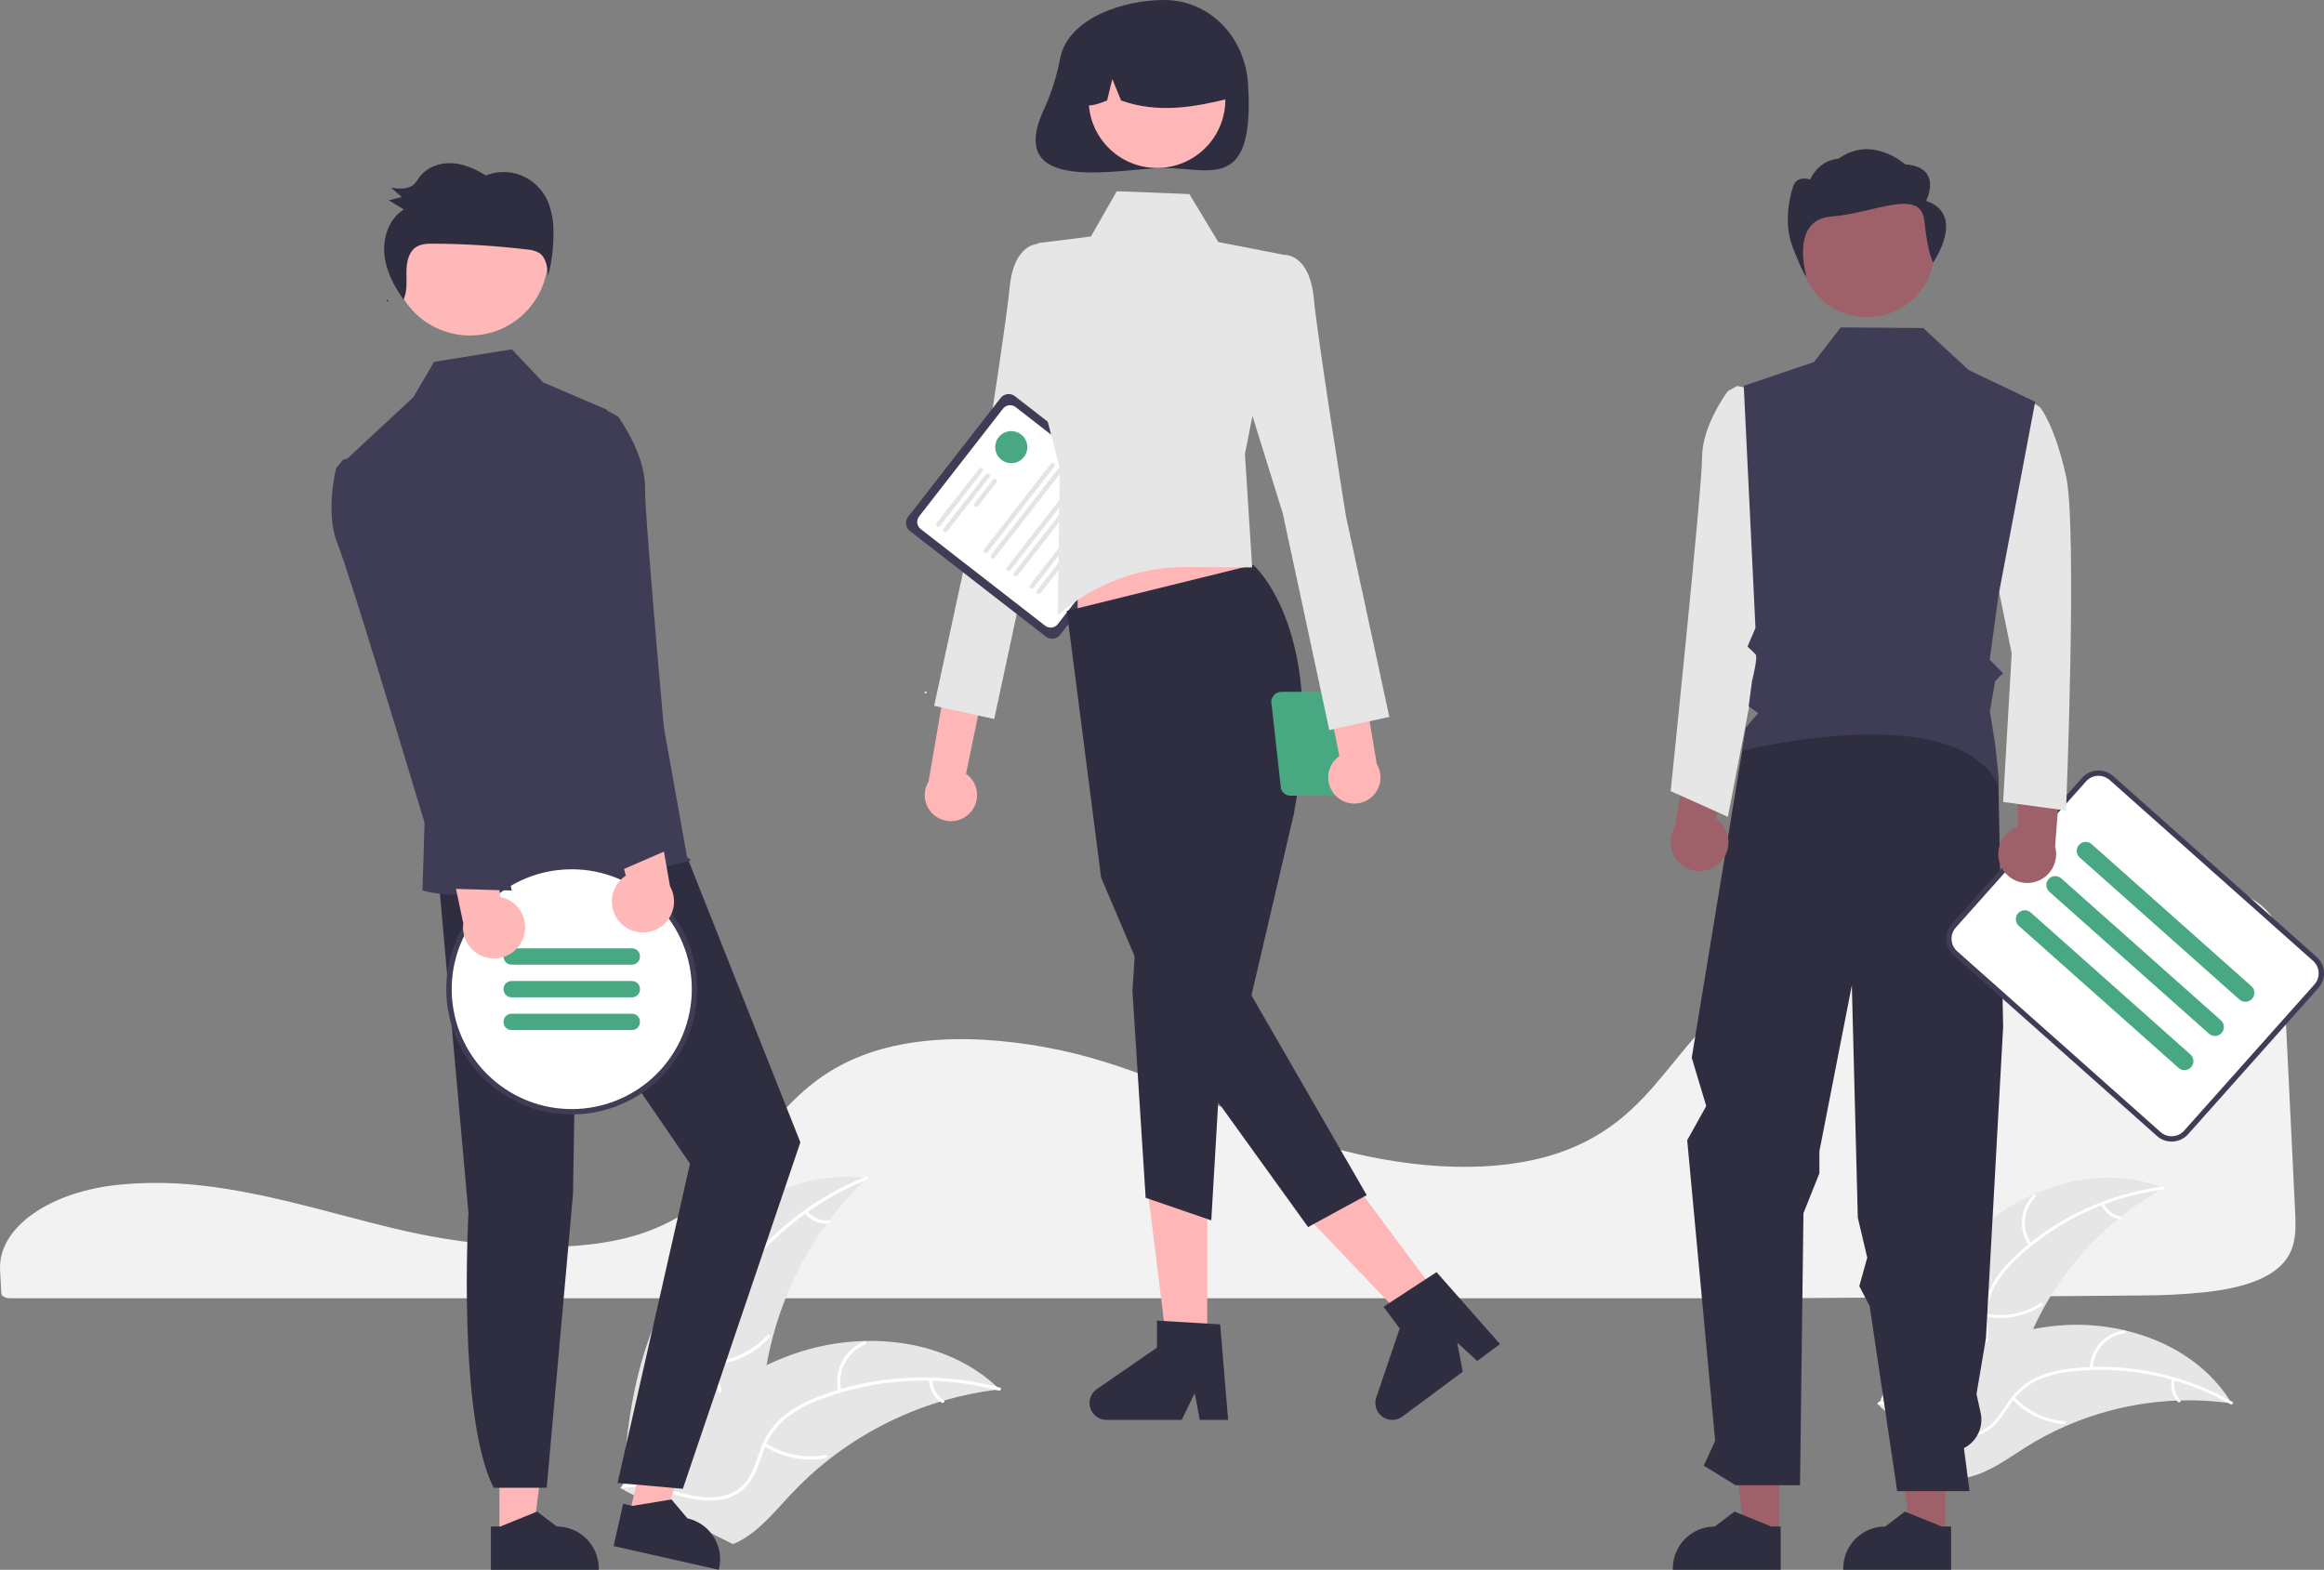 <svg width="490" height="331" viewBox="0 0 490 331" fill="none" xmlns="http://www.w3.org/2000/svg">
<rect x="0" y="0" width="490" height="331" fill="#808080" stroke="none"/>
<g clip-path="url(#clip0_489_4951)">
<path d="M32.976 249.427C30.649 249.427 28.317 249.523 26.041 249.716L25.709 249.744C10.606 251.077 -0.441 258.814 0.014 267.741L0.101 269.355C0.159 270.376 0.221 271.473 0.272 272.69C0.299 273.29 1.119 273.751 2.139 273.751H373.635C399.827 273.592 425.924 273.392 451.198 273.156C455.938 273.166 460.675 272.921 465.388 272.422C472.412 271.592 477.286 269.946 480.293 267.39H480.294C484.032 264.221 484.15 260.231 483.924 255.722C483.463 246.618 483.006 237.054 482.551 227.519C482.148 219.116 481.747 210.735 481.347 202.711C481.099 197.95 480.548 193.747 476.303 190.534C471.701 187.06 463.31 185.299 451.36 185.299C451.216 185.299 451.072 185.299 450.926 185.3C413.477 185.433 376.371 198.295 358.594 217.306C356.547 219.495 354.639 221.839 352.794 224.105C350.068 227.454 347.25 230.916 343.887 234.012C342.066 235.711 340.097 237.245 338.003 238.594C337.858 238.693 337.693 238.8 337.518 238.902C337.119 239.162 336.701 239.413 336.293 239.636C333.908 241.012 331.395 242.153 328.79 243.044L328.526 243.132C328.329 243.203 328.114 243.273 327.899 243.338C326.394 243.82 324.831 244.238 323.265 244.575C316.488 246.067 308.782 246.425 300.363 245.637C292.63 244.895 284.998 243.341 277.591 241.002C269.794 238.541 262.496 235.472 255.438 232.504C252.338 231.2 249.132 229.852 245.929 228.575C245.327 228.335 244.735 228.1 244.134 227.865C240.223 226.342 236.677 225.085 233.294 224.021C224.913 221.374 216.236 219.768 207.462 219.241C198.148 218.732 189.94 219.693 183.073 222.09C181.179 222.748 179.336 223.542 177.556 224.464C169.422 228.684 164.407 234.911 159.558 240.934C153.525 248.424 147.287 256.171 134.97 260.187C120.758 264.825 100.012 262.898 85.334 259.547C80.72 258.493 76.111 257.281 71.653 256.109C69.853 255.635 68.051 255.164 66.249 254.697C62.706 253.784 59.807 253.084 57.124 252.493L56.276 252.304C55.804 252.202 55.332 252.099 54.851 252.002C51.665 251.334 48.698 250.808 45.776 250.394L45.085 250.294C43.699 250.111 42.404 249.96 41.132 249.832L40.625 249.782C38.135 249.545 35.557 249.427 32.976 249.427Z" fill="#F2F2F2"/>
<path d="M417.124 259.39C427.577 249.981 443.125 245.25 456.167 250.525C442.789 257.945 432.469 269.852 427.033 284.14C424.957 289.657 423.223 296.01 418.116 298.965C414.939 300.803 410.985 300.893 407.422 300.005C403.859 299.118 400.594 297.339 397.372 295.578L396.456 295.557C400.57 282.116 406.671 268.799 417.124 259.39Z" fill="#E6E6E6"/>
<path d="M456.094 250.811C444.544 252.303 433.757 257.391 425.266 265.354C423.407 267.036 421.826 269 420.58 271.174C419.435 273.331 418.889 275.755 418.998 278.194C419.055 280.47 419.376 282.791 418.878 285.041C418.606 286.189 418.093 287.267 417.375 288.203C416.656 289.14 415.748 289.914 414.709 290.475C412.157 291.941 409.229 292.403 406.351 292.755C403.155 293.146 399.829 293.502 397.063 295.293C396.728 295.51 396.41 294.978 396.745 294.761C401.558 291.646 407.649 292.779 412.824 290.7C415.239 289.73 417.376 288.027 418.132 285.452C418.794 283.201 418.464 280.806 418.387 278.502C418.245 276.124 418.688 273.748 419.678 271.581C420.809 269.351 422.312 267.329 424.122 265.603C428.136 261.651 432.746 258.354 437.785 255.833C443.519 252.924 449.71 251.016 456.089 250.192C456.484 250.141 456.487 250.761 456.094 250.811H456.094Z" fill="white"/>
<path d="M427.849 262.63C426.704 261.025 426.168 259.067 426.336 257.104C426.504 255.142 427.365 253.302 428.765 251.915C429.049 251.636 429.498 252.064 429.213 252.344C427.907 253.633 427.105 255.346 426.953 257.174C426.8 259.002 427.307 260.824 428.381 262.312C428.614 262.636 428.08 262.951 427.849 262.63V262.63Z" fill="white"/>
<path d="M418.817 277.043C422.786 277.745 426.875 276.928 430.268 274.753C430.604 274.537 430.921 275.069 430.586 275.285C427.051 277.541 422.794 278.384 418.665 277.643C418.272 277.573 418.426 276.972 418.817 277.043Z" fill="white"/>
<path d="M443.57 253.744C443.883 254.457 444.369 255.081 444.983 255.56C445.597 256.039 446.321 256.358 447.089 256.489C447.484 256.554 447.329 257.155 446.938 257.089C446.089 256.941 445.291 256.587 444.611 256.06C443.931 255.532 443.39 254.846 443.037 254.061C442.998 253.99 442.987 253.907 443.007 253.828C443.027 253.749 443.076 253.68 443.145 253.636C443.215 253.595 443.3 253.583 443.379 253.603C443.459 253.623 443.527 253.673 443.57 253.744Z" fill="white"/>
<path d="M470.529 295.9C470.281 295.866 470.034 295.832 469.783 295.802C466.456 295.361 463.098 295.19 459.743 295.292C459.483 295.296 459.22 295.304 458.961 295.315C450.881 295.647 442.932 297.475 435.52 300.705C432.571 301.993 429.725 303.503 427.006 305.223C423.251 307.598 419.369 310.471 415.171 311.439C414.734 311.545 414.291 311.624 413.845 311.675L396.501 296.675C396.479 296.622 396.453 296.572 396.431 296.518L395.711 295.95C395.845 295.852 395.986 295.753 396.12 295.654C396.198 295.597 396.279 295.543 396.357 295.485C396.409 295.448 396.463 295.411 396.508 295.374C396.526 295.362 396.543 295.349 396.558 295.341C396.603 295.304 396.649 295.275 396.692 295.242C397.479 294.685 398.272 294.133 399.07 293.585C399.073 293.581 399.073 293.581 399.08 293.581C405.12 289.348 411.642 285.847 418.508 283.149C418.714 283.072 418.923 282.99 419.137 282.919C422.229 281.77 425.41 280.876 428.648 280.246C430.422 279.906 432.212 279.656 434.012 279.497C438.662 279.096 443.346 279.427 447.893 280.48C456.957 282.579 465.248 287.551 470.159 295.304C470.285 295.503 470.406 295.698 470.529 295.9Z" fill="#E6E6E6"/>
<path d="M470.299 296.086C460.178 290.33 448.498 287.906 436.919 289.158C434.421 289.383 431.975 290.001 429.669 290.987C427.455 292.02 425.558 293.627 424.175 295.64C422.849 297.491 421.706 299.538 419.952 301.035C419.042 301.788 417.984 302.341 416.846 302.656C415.708 302.972 414.516 303.044 413.348 302.867C410.427 302.502 407.811 301.11 405.3 299.661C402.513 298.051 399.643 296.335 396.355 296.101C395.956 296.073 396.024 295.457 396.421 295.485C402.142 295.893 406.322 300.46 411.707 301.913C414.22 302.591 416.953 302.516 419.109 300.915C420.994 299.515 422.174 297.405 423.501 295.519C424.821 293.535 426.607 291.904 428.704 290.769C430.951 289.669 433.37 288.959 435.856 288.669C441.442 287.927 447.11 288.067 452.653 289.085C458.985 290.211 465.078 292.41 470.668 295.588C471.014 295.785 470.643 296.282 470.299 296.086V296.086Z" fill="white"/>
<path d="M440.623 288.536C440.677 286.567 441.429 284.681 442.746 283.215C444.063 281.749 445.859 280.798 447.813 280.532C448.209 280.48 448.309 281.092 447.913 281.144C446.092 281.388 444.42 282.274 443.196 283.642C441.972 285.009 441.279 286.769 441.24 288.603C441.231 289.001 440.614 288.932 440.623 288.536V288.536Z" fill="white"/>
<path d="M424.724 294.613C427.47 297.561 431.228 299.367 435.247 299.671C435.646 299.7 435.578 300.316 435.181 300.286C430.998 299.963 427.092 298.075 424.241 295.001C423.97 294.708 424.454 294.321 424.724 294.613H424.724Z" fill="white"/>
<path d="M458.531 290.896C458.352 291.653 458.363 292.444 458.565 293.196C458.767 293.948 459.152 294.638 459.687 295.204C459.962 295.494 459.477 295.88 459.204 295.593C458.616 294.964 458.191 294.201 457.966 293.371C457.742 292.541 457.724 291.668 457.915 290.829C457.926 290.749 457.968 290.675 458.031 290.624C458.095 290.573 458.175 290.548 458.256 290.555C458.338 290.564 458.413 290.605 458.464 290.669C458.516 290.733 458.54 290.814 458.531 290.896Z" fill="white"/>
<path d="M143.481 268.747C152.041 255.779 167.353 246.399 182.771 248.417C170.529 260.07 162.807 275.673 160.973 292.465C160.289 298.943 160.204 306.22 155.565 310.798C152.678 313.647 148.475 314.842 144.417 314.883C140.36 314.924 136.371 313.929 132.436 312.941L131.45 313.173C132.107 297.654 134.922 281.716 143.481 268.747Z" fill="#E6E6E6"/>
<path d="M182.772 248.743C170.834 253.548 160.714 261.988 153.851 272.864C152.331 275.179 151.187 277.719 150.46 280.391C149.836 283.015 149.926 285.76 150.723 288.338C151.417 290.756 152.408 293.15 152.501 295.695C152.53 296.999 152.282 298.293 151.775 299.495C151.267 300.696 150.511 301.776 149.556 302.665C147.235 304.942 144.232 306.249 141.252 307.426C137.943 308.733 134.485 310.038 132.025 312.721C131.727 313.047 131.239 312.566 131.537 312.241C135.817 307.571 142.647 307.091 147.603 303.429C149.915 301.721 151.727 299.306 151.818 296.342C151.899 293.75 150.879 291.28 150.155 288.838C149.341 286.334 149.153 283.669 149.608 281.077C150.197 278.377 151.241 275.797 152.697 273.448C155.888 268.106 159.901 263.299 164.588 259.202C169.911 254.497 176.001 250.736 182.594 248.082C183.002 247.918 183.178 248.58 182.772 248.743L182.772 248.743Z" fill="white"/>
<path d="M155.855 269.232C154.184 267.834 153.065 265.888 152.698 263.743C152.331 261.597 152.74 259.391 153.851 257.518C154.077 257.14 154.676 257.473 154.449 257.852C153.411 259.594 153.031 261.649 153.377 263.646C153.723 265.644 154.772 267.452 156.336 268.744C156.675 269.026 156.192 269.512 155.855 269.232Z" fill="white"/>
<path d="M150.209 287.157C154.65 286.806 158.796 284.795 161.818 281.526C162.118 281.202 162.605 281.683 162.306 282.007C159.155 285.402 154.837 287.486 150.214 287.842C149.774 287.876 149.771 287.191 150.209 287.157H150.209Z" fill="white"/>
<path d="M170.193 255.36C170.727 256.035 171.42 256.568 172.211 256.91C173.001 257.251 173.864 257.392 174.722 257.318C175.162 257.279 175.164 257.963 174.727 258.002C173.779 258.079 172.826 257.923 171.952 257.548C171.077 257.172 170.309 256.588 169.712 255.848C169.65 255.782 169.615 255.696 169.615 255.606C169.614 255.516 169.648 255.43 169.709 255.364C169.773 255.299 169.86 255.263 169.95 255.262C170.041 255.262 170.128 255.297 170.193 255.36H170.193Z" fill="white"/>
<path d="M210.768 292.956C210.494 292.988 210.22 293.021 209.944 293.058C206.262 293.511 202.623 294.262 199.063 295.303C198.787 295.379 198.508 295.461 198.234 295.545C189.684 298.145 181.692 302.309 174.663 307.823C171.869 310.02 169.245 312.427 166.816 315.021C163.461 318.605 160.11 322.757 155.89 324.959C155.452 325.194 155 325.401 154.537 325.58L131.81 314.356C131.771 314.305 131.73 314.259 131.691 314.207L130.763 313.8C130.879 313.658 131.002 313.512 131.118 313.37C131.185 313.287 131.257 313.206 131.324 313.123C131.37 313.069 131.416 313.014 131.455 312.963C131.47 312.944 131.486 312.926 131.499 312.913C131.537 312.861 131.578 312.817 131.614 312.771C132.301 311.956 132.995 311.145 133.696 310.338C133.699 310.332 133.699 310.332 133.706 310.33C139.062 304.19 144.978 298.442 151.58 293.774C151.778 293.634 151.979 293.488 152.188 293.353C155.176 291.266 158.329 289.425 161.616 287.851C163.419 286.995 165.264 286.23 167.144 285.56C172.006 283.838 177.108 282.891 182.265 282.753C192.544 282.48 202.796 285.493 210.207 292.421C210.397 292.599 210.582 292.774 210.768 292.956Z" fill="#E6E6E6"/>
<path d="M210.575 293.219C198.146 289.875 184.979 290.528 172.943 295.085C170.335 296.02 167.89 297.36 165.7 299.056C163.619 300.776 162.038 303.022 161.12 305.559C160.216 307.908 159.564 310.415 158.105 312.503C157.342 313.561 156.364 314.446 155.235 315.1C154.105 315.754 152.85 316.162 151.552 316.297C148.326 316.719 145.141 315.957 142.052 315.104C138.622 314.158 135.075 313.12 131.493 313.783C131.059 313.864 130.959 313.186 131.393 313.106C137.625 311.952 143.367 315.676 149.532 315.733C152.408 315.759 155.31 314.92 157.17 312.608C158.796 310.587 159.471 308.003 160.365 305.617C161.224 303.128 162.68 300.888 164.606 299.091C166.703 297.29 169.092 295.858 171.67 294.857C177.439 292.512 183.54 291.087 189.752 290.634C196.838 290.079 203.967 290.738 210.831 292.584C211.255 292.698 210.997 293.333 210.575 293.219Z" fill="white"/>
<path d="M176.733 293.39C176.241 291.269 176.521 289.043 177.521 287.109C178.521 285.175 180.177 283.659 182.193 282.832C182.602 282.666 182.879 283.292 182.47 283.458C180.591 284.225 179.049 285.637 178.121 287.44C177.193 289.243 176.941 291.318 177.411 293.29C177.512 293.719 176.833 293.816 176.733 293.39H176.733Z" fill="white"/>
<path d="M161.421 304.308C165.179 306.698 169.7 307.585 174.084 306.793C174.519 306.714 174.618 307.391 174.184 307.47C169.621 308.286 164.917 307.353 161.012 304.857C160.64 304.619 161.051 304.071 161.421 304.308V304.308Z" fill="white"/>
<path d="M196.543 290.938C196.562 291.798 196.794 292.64 197.22 293.388C197.645 294.136 198.249 294.767 198.979 295.224C199.354 295.458 198.943 296.006 198.571 295.774C197.767 295.265 197.1 294.567 196.628 293.742C196.157 292.916 195.895 291.988 195.865 291.038C195.855 290.948 195.879 290.858 195.933 290.786C195.986 290.714 196.065 290.665 196.154 290.649C196.244 290.636 196.335 290.659 196.408 290.713C196.481 290.767 196.529 290.848 196.543 290.938V290.938Z" fill="white"/>
<path d="M204.399 171.522C204.967 170.958 205.404 170.276 205.68 169.524C205.955 168.773 206.063 167.97 205.994 167.173C205.925 166.376 205.683 165.603 205.283 164.91C204.883 164.216 204.336 163.619 203.68 163.159L212.625 119.915L202.974 122.956L195.777 164.792C195.077 165.944 194.825 167.312 195.068 168.637C195.311 169.963 196.032 171.153 197.095 171.982C198.158 172.812 199.489 173.223 200.835 173.139C202.181 173.054 203.449 172.479 204.399 171.522Z" fill="#FFB6B6"/>
<path d="M225.076 55.927L219.098 51.419C219.098 51.419 213.824 51.046 212.89 60.547C211.956 70.047 206.108 106.508 206.108 106.508L196.959 148.831L209.623 151.607L219.421 105.933L229.23 74.423L225.076 55.927Z" fill="#E6E6E6"/>
<path d="M220.521 134.24L191.844 111.967C191.397 111.619 191.107 111.108 191.037 110.547C190.966 109.986 191.122 109.42 191.469 108.973L210.981 83.907C211.329 83.461 211.84 83.171 212.402 83.1C212.964 83.03 213.531 83.186 213.978 83.532L242.656 105.805C243.102 106.153 243.393 106.664 243.463 107.225C243.533 107.786 243.378 108.352 243.031 108.799L223.519 133.865C223.171 134.311 222.66 134.601 222.098 134.672C221.536 134.742 220.969 134.587 220.521 134.24Z" fill="#3F3D56"/>
<path d="M220.364 131.935L194.119 111.551C193.723 111.243 193.465 110.789 193.402 110.291C193.34 109.792 193.478 109.29 193.786 108.893L211.475 86.17C211.784 85.773 212.237 85.516 212.736 85.454C213.235 85.391 213.739 85.529 214.136 85.837L240.381 106.221C240.777 106.529 241.035 106.983 241.098 107.481C241.16 107.979 241.022 108.482 240.714 108.879L223.025 131.602C222.716 131.998 222.262 132.256 221.764 132.318C221.265 132.381 220.761 132.243 220.364 131.935Z" fill="white"/>
<path d="M197.56 110.973C197.461 110.896 197.396 110.783 197.381 110.658C197.365 110.534 197.4 110.408 197.477 110.309L206.4 98.846C206.477 98.746 206.59 98.682 206.715 98.666C206.777 98.659 206.84 98.663 206.9 98.68C206.96 98.696 207.016 98.724 207.065 98.762C207.114 98.8 207.155 98.848 207.186 98.902C207.217 98.956 207.237 99.016 207.245 99.077C207.252 99.139 207.248 99.202 207.231 99.262C207.215 99.322 207.187 99.378 207.148 99.427L198.225 110.89C198.148 110.989 198.034 111.053 197.91 111.069C197.785 111.085 197.659 111.05 197.56 110.973Z" fill="#E4E4E4"/>
<path d="M199.039 112.122C198.94 112.045 198.875 111.931 198.86 111.807C198.844 111.682 198.879 111.556 198.956 111.457L207.879 99.994C207.956 99.895 208.069 99.83 208.194 99.815C208.319 99.799 208.445 99.834 208.544 99.911C208.643 99.988 208.708 100.101 208.724 100.226C208.739 100.35 208.705 100.476 208.627 100.575L199.704 112.039C199.627 112.138 199.513 112.202 199.389 112.218C199.264 112.233 199.138 112.199 199.039 112.122Z" fill="#E4E4E4"/>
<path d="M205.573 106.776C205.474 106.699 205.409 106.586 205.394 106.461C205.378 106.336 205.413 106.211 205.49 106.112L209.358 101.142C209.396 101.093 209.443 101.052 209.498 101.021C209.552 100.99 209.611 100.97 209.673 100.963C209.735 100.955 209.798 100.959 209.858 100.976C209.918 100.992 209.974 101.02 210.024 101.059C210.073 101.097 210.114 101.144 210.145 101.199C210.176 101.253 210.195 101.312 210.203 101.374C210.211 101.436 210.206 101.499 210.19 101.559C210.173 101.619 210.145 101.675 210.106 101.724L206.238 106.693C206.161 106.792 206.048 106.856 205.923 106.872C205.798 106.888 205.672 106.853 205.573 106.776Z" fill="#E4E4E4"/>
<path d="M207.567 116.527C207.468 116.45 207.404 116.337 207.388 116.212C207.372 116.088 207.407 115.962 207.484 115.863L221.571 97.766C221.609 97.717 221.657 97.676 221.711 97.645C221.765 97.614 221.825 97.594 221.886 97.587C221.948 97.579 222.011 97.584 222.071 97.6C222.131 97.616 222.187 97.644 222.236 97.683C222.285 97.721 222.327 97.768 222.357 97.822C222.388 97.876 222.408 97.936 222.416 97.998C222.423 98.059 222.419 98.122 222.402 98.182C222.386 98.242 222.358 98.298 222.32 98.347L208.232 116.444C208.155 116.543 208.042 116.608 207.917 116.623C207.792 116.639 207.666 116.604 207.567 116.527Z" fill="#E4E4E4"/>
<path d="M209.046 117.676C208.947 117.599 208.883 117.486 208.867 117.361C208.851 117.237 208.886 117.111 208.963 117.012L223.05 98.915C223.088 98.866 223.136 98.825 223.19 98.794C223.244 98.763 223.304 98.743 223.365 98.736C223.427 98.728 223.49 98.732 223.55 98.749C223.61 98.765 223.666 98.793 223.715 98.832C223.764 98.87 223.806 98.917 223.836 98.971C223.867 99.025 223.887 99.085 223.895 99.147C223.902 99.208 223.898 99.271 223.881 99.331C223.865 99.391 223.837 99.447 223.799 99.496L209.712 117.593C209.634 117.692 209.521 117.756 209.396 117.772C209.271 117.788 209.146 117.753 209.046 117.676Z" fill="#E4E4E4"/>
<path d="M212.403 120.284C212.304 120.206 212.239 120.093 212.224 119.969C212.208 119.844 212.243 119.718 212.32 119.619L226.407 101.522C226.445 101.473 226.493 101.432 226.547 101.401C226.601 101.371 226.661 101.351 226.722 101.343C226.784 101.335 226.847 101.34 226.907 101.356C226.967 101.373 227.023 101.401 227.072 101.439C227.121 101.477 227.163 101.525 227.193 101.579C227.224 101.633 227.244 101.692 227.252 101.754C227.259 101.816 227.255 101.878 227.238 101.938C227.222 101.998 227.194 102.055 227.155 102.104L213.068 120.2C212.991 120.299 212.878 120.364 212.753 120.379C212.628 120.395 212.502 120.361 212.403 120.284Z" fill="#E4E4E4"/>
<path d="M213.882 121.432C213.783 121.355 213.719 121.242 213.703 121.117C213.687 120.992 213.722 120.867 213.799 120.768L227.886 102.671C227.924 102.622 227.972 102.58 228.026 102.55C228.08 102.519 228.14 102.499 228.201 102.491C228.263 102.484 228.326 102.488 228.386 102.505C228.446 102.521 228.502 102.549 228.551 102.588C228.6 102.626 228.642 102.673 228.672 102.727C228.703 102.781 228.723 102.841 228.731 102.903C228.738 102.964 228.734 103.027 228.717 103.087C228.701 103.147 228.673 103.203 228.635 103.252L214.547 121.349C214.47 121.448 214.357 121.512 214.232 121.528C214.107 121.544 213.981 121.509 213.882 121.432Z" fill="#E4E4E4"/>
<path d="M217.239 124.039C217.14 123.962 217.075 123.849 217.06 123.724C217.044 123.6 217.079 123.474 217.156 123.375L231.243 105.278C231.281 105.229 231.329 105.188 231.383 105.157C231.437 105.126 231.496 105.107 231.558 105.099C231.62 105.091 231.683 105.096 231.743 105.112C231.803 105.129 231.859 105.157 231.908 105.195C231.957 105.233 231.998 105.281 232.029 105.335C232.06 105.389 232.08 105.448 232.088 105.51C232.095 105.572 232.091 105.634 232.074 105.694C232.058 105.754 232.03 105.81 231.991 105.859L217.904 123.956C217.827 124.055 217.714 124.12 217.589 124.135C217.464 124.151 217.338 124.116 217.239 124.039Z" fill="#E4E4E4"/>
<path d="M218.718 125.188C218.619 125.111 218.554 124.998 218.539 124.873C218.523 124.748 218.558 124.623 218.635 124.524L232.722 106.427C232.799 106.328 232.913 106.264 233.037 106.249C233.162 106.233 233.287 106.268 233.386 106.345C233.485 106.422 233.55 106.535 233.566 106.659C233.581 106.784 233.547 106.909 233.47 107.008L219.383 125.105C219.306 125.204 219.193 125.268 219.068 125.284C218.943 125.3 218.817 125.265 218.718 125.188Z" fill="#E4E4E4"/>
<path d="M195.174 146.205C195.282 146.205 195.369 146.118 195.369 146.01C195.369 145.903 195.282 145.816 195.174 145.816C195.067 145.816 194.979 145.903 194.979 146.01C194.979 146.118 195.067 146.205 195.174 146.205Z" fill="white"/>
<path d="M223.539 12.224C222.855 15.899 221.732 19.478 220.195 22.886C211.395 41.482 236.456 35.421 245.412 35.421C255.205 35.421 264.574 40.564 263.143 17.71C262.531 7.948 255.205 0 245.412 0C237.048 0 225.288 3.713 223.539 12.224Z" fill="#2F2E41"/>
<path d="M254.54 284.957H246.197L242.227 252.813H254.54V284.957Z" fill="#FFB6B6"/>
<path d="M258.944 299.395H252.961L251.893 293.753L249.157 299.395H233.289C232.528 299.395 231.788 299.153 231.175 298.702C230.562 298.252 230.11 297.618 229.883 296.893C229.657 296.167 229.669 295.389 229.917 294.67C230.165 293.952 230.636 293.332 231.262 292.9L243.934 284.158V278.454L257.263 279.249L258.944 299.395Z" fill="#2F2E41"/>
<path d="M304.105 274.44L297.41 279.413L275.022 255.986L284.903 248.646L304.105 274.44Z" fill="#FFB6B6"/>
<path d="M316.265 283.402L311.464 286.968L307.236 283.077L308.412 289.235L295.678 298.693C295.068 299.146 294.328 299.393 293.568 299.397C292.807 299.401 292.065 299.162 291.45 298.715C290.835 298.267 290.379 297.636 290.149 296.911C289.919 296.187 289.927 295.409 290.172 294.689L295.118 280.121L291.71 275.544L302.881 268.237L316.265 283.402Z" fill="#2F2E41"/>
<path d="M227.216 137.022L266.82 130.86L258.944 107.194H227.216V137.022Z" fill="#FFB6B6"/>
<path d="M264.253 119.113C264.253 119.113 280.083 132.774 272.779 171.717L263.863 209.874L288.156 252.002L275.803 258.732L245.866 217.171L232.168 185.074L224.921 128.82L264.253 119.113Z" fill="#2F2E41"/>
<path d="M239.718 194.221L238.766 208.95L241.553 252.564L255.39 257.322L258.01 212.635L239.718 194.221Z" fill="#2F2E41"/>
<path d="M235.464 40.322L250.773 40.919L256.874 51.035L270.794 53.749L262.484 95.742L264.012 119.643L250.151 119.559C240.162 119.498 230.502 123.123 223.024 129.738L223.439 98.712L217.477 75.552L218.817 51.267L230.015 49.868L235.464 40.322Z" fill="#E6E6E6"/>
<path d="M243.945 35.416C251.903 35.416 258.353 28.973 258.353 21.024C258.353 13.076 251.903 6.633 243.945 6.633C235.988 6.633 229.538 13.076 229.538 21.024C229.538 28.973 235.988 35.416 243.945 35.416Z" fill="#FFB6B6"/>
<path d="M234.161 6.354C236.685 4.817 239.577 3.985 242.534 3.946C245.49 3.907 248.403 4.663 250.968 6.133C253.532 7.603 255.654 9.735 257.111 12.305C258.569 14.875 259.308 17.788 259.252 20.741C251.911 22.583 244.198 23.992 236.369 21.182L234.52 16.662L233.43 21.185C231.045 22.159 228.655 22.982 226.265 21.176C226.167 18.231 226.845 15.312 228.231 12.711C229.616 10.111 231.661 7.918 234.161 6.354Z" fill="#2F2E41"/>
<path d="M268.129 148.658L270.071 166.265C270.207 166.704 270.479 167.088 270.85 167.361C271.22 167.634 271.668 167.782 272.128 167.782H281.081C281.541 167.782 281.989 167.634 282.359 167.361C282.729 167.088 283.002 166.704 283.137 166.265L284.746 152.77C285.21 152.998 285.722 153.112 286.239 153.103C286.756 153.094 287.264 152.963 287.72 152.72C288.177 152.478 288.569 152.13 288.865 151.706C289.16 151.283 289.351 150.795 289.421 150.283C289.492 149.771 289.439 149.25 289.269 148.762C289.098 148.275 288.814 147.835 288.44 147.478C288.065 147.122 287.612 146.859 287.116 146.712C286.62 146.564 286.097 146.537 285.588 146.631C285.388 146.394 285.138 146.204 284.856 146.074C284.574 145.943 284.267 145.876 283.956 145.877H270.186C269.849 145.877 269.517 145.956 269.217 146.107C268.916 146.259 268.655 146.479 268.455 146.749C268.255 147.02 268.121 147.334 268.065 147.665C268.008 147.997 268.03 148.337 268.129 148.658ZM285.027 151.858L286.012 148.658C286.127 148.289 286.138 147.896 286.045 147.521C286.087 147.518 286.127 147.508 286.169 147.508C286.788 147.508 287.381 147.754 287.819 148.191C288.256 148.628 288.502 149.22 288.502 149.838C288.502 150.456 288.256 151.049 287.819 151.486C287.381 151.923 286.788 152.169 286.169 152.169C285.768 152.166 285.374 152.059 285.027 151.858Z" fill="#48A882"/>
<path d="M281.629 167.794C281.064 167.226 280.631 166.542 280.359 165.789C280.087 165.037 279.984 164.233 280.057 163.437C280.129 162.64 280.376 161.868 280.779 161.177C281.183 160.485 281.733 159.891 282.391 159.435L273.666 116.145L283.302 119.235L290.286 161.107C290.979 162.263 291.225 163.632 290.975 164.956C290.725 166.28 289.998 167.467 288.931 168.291C287.864 169.115 286.531 169.52 285.185 169.428C283.84 169.337 282.574 168.755 281.629 167.794Z" fill="#FFB6B6"/>
<path d="M264.816 58.257L270.794 53.749C270.794 53.749 276.068 53.377 277.002 62.877C277.936 72.377 283.784 108.838 283.784 108.838L292.932 151.161L280.269 153.937L270.47 108.263L260.662 76.753L264.816 58.257Z" fill="#E6E6E6"/>
<path d="M213.218 97.664C215.087 97.664 216.602 96.151 216.602 94.284C216.602 92.417 215.087 90.903 213.218 90.903C211.349 90.903 209.834 92.417 209.834 94.284C209.834 96.151 211.349 97.664 213.218 97.664Z" fill="#48A882"/>
<path d="M105.302 324.171L112.355 324.171L115.71 296.999L105.301 296.999L105.302 324.171Z" fill="#FFB6B6"/>
<path d="M103.503 321.871L105.489 321.871L113.239 318.723L117.393 321.87H117.393C119.741 321.871 121.992 322.802 123.652 324.46C125.312 326.118 126.244 328.367 126.245 330.712V330.999L103.504 331L103.503 321.871Z" fill="#2F2E41"/>
<path d="M132.633 319.732L139.513 321.284L148.778 295.517L138.624 293.227L132.633 319.732Z" fill="#FFB6B6"/>
<path d="M131.385 317.093L133.322 317.529L141.576 316.164L144.934 320.148L144.934 320.148C147.224 320.665 149.214 322.069 150.468 324.051C151.721 326.034 152.135 328.433 151.618 330.72L151.555 331L129.373 325.997L131.385 317.093Z" fill="#2F2E41"/>
<path d="M92.391 184.4L98.768 255.773C98.768 255.773 96.379 298.622 104.089 313.7H115.272L120.809 251.86L121.504 210.352L145.479 245.371L130.209 312.689L143.972 313.918L168.752 240.862L141.528 172.279L92.391 184.4Z" fill="#2F2E41"/>
<path d="M99.07 70.74C108.154 70.74 115.518 63.385 115.518 54.312C115.518 45.238 108.154 37.883 99.07 37.883C89.987 37.883 82.623 45.238 82.623 54.312C82.623 63.385 89.987 70.74 99.07 70.74Z" fill="#FFB8B8"/>
<path d="M127.983 86.396L114.49 80.613L107.922 73.654L91.512 76.297L87.159 83.754L73.065 96.844L89.577 171.421L89.078 187.71C89.078 187.71 99.646 192.462 145.479 181.52C146.029 181.389 144.878 180.814 144.878 180.814L127.983 86.396Z" fill="#3F3D56"/>
<path d="M81.967 63.633C81.853 63.477 81.739 63.319 81.627 63.161C81.582 63.256 81.546 63.355 81.494 63.448L81.967 63.633Z" fill="#2F2E41"/>
<path d="M115.431 42.294C114.331 39.902 112.371 38.01 109.94 36.995C107.529 36.024 104.836 36.027 102.428 37.002C100.253 35.63 97.837 34.542 95.293 34.407C92.749 34.272 90.059 35.215 88.491 37.291C88.141 37.839 87.743 38.355 87.302 38.833C86.042 39.999 84.126 39.831 82.451 39.592C83.203 40.236 83.954 40.879 84.706 41.522C83.796 41.759 82.887 41.997 81.977 42.234C83.038 42.877 84.1 43.52 85.161 44.163C82.08 46.011 80.679 50.043 81.049 53.705C81.399 57.172 83.075 60.343 85.078 63.161C85.877 61.476 85.705 59.461 85.692 57.563C85.678 55.559 86.033 53.282 87.641 52.162C88.726 51.406 90.121 51.373 91.429 51.38C98.028 51.416 104.619 51.827 111.17 52.611C112.059 52.649 112.926 52.9 113.698 53.343C115.147 54.33 115.429 56.368 115.575 58.155C116.34 55.204 116.715 52.165 116.689 49.116C116.753 46.779 116.325 44.455 115.431 42.294Z" fill="#2F2E41"/>
<path d="M120.552 234.433C134.849 234.433 146.439 222.856 146.439 208.575C146.439 194.294 134.849 182.717 120.552 182.717C106.255 182.717 94.665 194.294 94.665 208.575C94.665 222.856 106.255 234.433 120.552 234.433Z" fill="white"/>
<path d="M120.552 182.143C119.221 182.143 117.892 182.243 116.576 182.441C115.903 182.539 115.248 182.665 114.598 182.821C109.822 183.92 105.446 186.324 101.958 189.763C98.47 193.202 96.007 197.541 94.845 202.297C93.682 207.052 93.865 212.037 95.373 216.695C96.881 221.353 99.655 225.5 103.386 228.675C103.829 229.049 104.277 229.411 104.743 229.755C108.102 232.257 112.007 233.926 116.137 234.625C120.267 235.324 124.505 235.033 128.501 233.777C132.497 232.52 136.137 230.334 139.121 227.398C142.106 224.462 144.35 220.86 145.669 216.888C146.988 212.916 147.343 208.689 146.706 204.553C146.07 200.417 144.459 196.491 142.007 193.099C139.554 189.706 136.33 186.944 132.6 185.039C128.87 183.134 124.741 182.142 120.552 182.143V182.143ZM120.552 233.858C115.17 233.864 109.927 232.146 105.595 228.957C105.123 228.612 104.669 228.256 104.226 227.877C100.591 224.814 97.894 220.79 96.444 216.266C94.995 211.743 94.85 206.903 96.029 202.301C97.207 197.699 99.66 193.523 103.106 190.25C106.552 186.977 110.852 184.741 115.512 183.797C116.157 183.665 116.801 183.562 117.457 183.481C118.483 183.354 119.517 183.291 120.552 183.292C127.265 183.292 133.703 185.956 138.45 190.697C143.197 195.439 145.863 201.87 145.863 208.575C145.863 215.281 143.197 221.711 138.45 226.453C133.703 231.195 127.265 233.858 120.552 233.858Z" fill="#3F3D56"/>
<path d="M107.854 203.404H133.249C134.179 203.404 134.933 202.651 134.933 201.721V201.639C134.933 200.709 134.179 199.956 133.249 199.956H107.854C106.924 199.956 106.17 200.709 106.17 201.639V201.721C106.17 202.651 106.924 203.404 107.854 203.404Z" fill="#48A882"/>
<path d="M107.854 210.299H133.249C134.179 210.299 134.933 209.546 134.933 208.616V208.534C134.933 207.604 134.179 206.851 133.249 206.851H107.854C106.924 206.851 106.17 207.604 106.17 208.534V208.616C106.17 209.546 106.924 210.299 107.854 210.299Z" fill="#48A882"/>
<path d="M107.854 217.194H133.249C134.179 217.194 134.933 216.441 134.933 215.512V215.429C134.933 214.5 134.179 213.747 133.249 213.747H107.854C106.924 213.747 106.17 214.5 106.17 215.429V215.512C106.17 216.441 106.924 217.194 107.854 217.194Z" fill="#48A882"/>
<path d="M410.17 323.294L402.775 323.294L399.257 294.802L410.171 294.802L410.17 323.294Z" fill="#9E616A"/>
<path d="M375.184 323.294L367.789 323.294L364.271 294.802L375.186 294.802L375.184 323.294Z" fill="#9E616A"/>
<path d="M375.444 331L352.704 330.999V330.712C352.704 328.367 353.636 326.118 355.296 324.46C356.956 322.802 359.207 321.871 361.555 321.87H361.556L365.709 318.723L373.46 321.871L375.445 321.871L375.444 331Z" fill="#2F2E41"/>
<path d="M411.379 331L388.638 330.999V330.712C388.638 328.367 389.571 326.118 391.231 324.46C392.891 322.802 395.142 321.871 397.489 321.87H397.49L401.644 318.723L409.394 321.871L411.379 321.871L411.379 331Z" fill="#2F2E41"/>
<path d="M367.93 154.669L356.691 223.027L359.75 233.213L355.736 240.428L361.63 303.786L359.238 309.048L365.922 313.166H379.525L380.247 255.807L383.607 247.385V242.744L390.447 207.768L391.706 256.75L393.696 265.184L392.025 271.19L394.208 275.397L400.009 314.416H415.262L414.082 305.338C415.411 304.666 416.478 303.572 417.116 302.228C417.755 300.885 417.928 299.367 417.608 297.914L416.734 293.935L418.724 282.171L422.349 216.539L421.327 163.582L403.484 149.953L367.93 154.669Z" fill="#2F2E41"/>
<path d="M393.696 66.889C401.522 66.889 407.867 60.552 407.867 52.734C407.867 44.916 401.522 38.579 393.696 38.579C385.869 38.579 379.525 44.916 379.525 52.734C379.525 60.552 385.869 66.889 393.696 66.889Z" fill="#9E616A"/>
<path d="M362.734 181.796C363.35 181.159 363.82 180.395 364.109 179.558C364.398 178.721 364.5 177.83 364.408 176.949C364.315 176.068 364.03 175.218 363.573 174.459C363.116 173.7 362.498 173.051 361.762 172.556L367.273 151.74L356.656 155.307L353.051 174.527C352.301 175.817 352.051 177.336 352.347 178.798C352.644 180.259 353.467 181.561 354.66 182.457C355.854 183.353 357.335 183.781 358.823 183.659C360.311 183.537 361.702 182.874 362.734 181.796H362.734Z" fill="#9E616A"/>
<path d="M368.533 81.856L366.254 81.383L364.311 82.458C364.311 82.458 358.882 89.689 358.882 96.316C358.882 102.944 352.247 166.812 352.247 166.812L364.311 172.234L373.962 122.225L368.533 81.856Z" fill="#E6E6E6"/>
<path d="M406.105 42.356C406.105 42.356 409.812 35.278 401.658 34.635C401.658 34.635 394.706 28.336 387.621 33.483C387.621 33.483 383.756 33.483 381.642 37.852C381.642 37.852 378.603 36.701 377.935 39.782C377.935 39.782 375.711 46.216 377.935 52.007C380.159 57.798 380.898 58.441 380.898 58.441C380.898 58.441 377.243 46.301 386.139 45.657C395.035 45.014 404.99 39.461 405.732 46.538C406.473 53.616 407.589 55.359 407.589 55.359C407.589 55.359 414.631 45.251 406.105 42.356Z" fill="#2F2E41"/>
<path d="M457.871 240.428C456.802 240.429 455.769 240.036 454.972 239.323L412.086 201.191C411.222 200.42 410.699 199.339 410.632 198.184C410.565 197.029 410.959 195.895 411.728 195.03L439.201 164.202C439.972 163.338 441.055 162.816 442.211 162.749C443.367 162.681 444.503 163.075 445.369 163.844L488.255 201.977C489.12 202.746 489.644 203.827 489.712 204.982C489.779 206.138 489.384 207.272 488.614 208.137L461.14 238.965C460.76 239.394 460.298 239.744 459.781 239.994C459.265 240.244 458.704 240.389 458.13 240.42C458.044 240.426 457.957 240.428 457.871 240.428Z" fill="white"/>
<path d="M457.871 240.708C456.733 240.71 455.634 240.292 454.786 239.533L411.9 201.401C410.98 200.581 410.424 199.43 410.352 198.201C410.281 196.972 410.7 195.764 411.519 194.844L438.992 164.015C439.813 163.097 440.964 162.541 442.195 162.469C443.425 162.398 444.634 162.817 445.556 163.634L488.442 201.767C489.363 202.586 489.921 203.737 489.992 204.966C490.064 206.196 489.643 207.404 488.824 208.324L461.35 239.152C460.945 239.609 460.454 239.981 459.904 240.247C459.354 240.513 458.757 240.667 458.147 240.701C458.055 240.706 457.963 240.708 457.871 240.708ZM442.466 163.582C441.969 163.581 441.476 163.686 441.022 163.889C440.567 164.092 440.161 164.39 439.831 164.761L412.358 195.59C411.737 196.288 411.418 197.203 411.473 198.136C411.527 199.068 411.949 199.941 412.647 200.563L455.533 238.695C455.879 239.003 456.282 239.239 456.719 239.391C457.157 239.543 457.62 239.608 458.082 239.581C458.544 239.554 458.997 239.436 459.414 239.235C459.831 239.033 460.203 238.752 460.511 238.406L487.985 207.578C488.607 206.88 488.925 205.964 488.871 205.031C488.817 204.099 488.394 203.226 487.696 202.605L444.809 164.472C444.164 163.898 443.33 163.581 442.466 163.582H442.466Z" fill="#3F3D56"/>
<path d="M473.423 211.232C472.96 211.232 472.513 211.062 472.167 210.755L438.503 180.822C438.317 180.657 438.165 180.457 438.056 180.234C437.947 180.01 437.883 179.768 437.869 179.52C437.854 179.272 437.888 179.023 437.97 178.788C438.051 178.554 438.178 178.337 438.344 178.152C438.509 177.966 438.709 177.815 438.933 177.707C439.157 177.599 439.401 177.536 439.649 177.522C439.897 177.508 440.146 177.543 440.381 177.625C440.616 177.708 440.832 177.835 441.017 178.001L474.681 207.934C474.968 208.188 475.17 208.524 475.261 208.896C475.352 209.268 475.327 209.658 475.191 210.016C475.054 210.374 474.812 210.682 474.496 210.899C474.181 211.116 473.806 211.232 473.423 211.232Z" fill="#48A882"/>
<path d="M467.002 218.437C466.539 218.437 466.091 218.267 465.746 217.959L432.082 188.027C431.897 187.862 431.746 187.662 431.637 187.439C431.529 187.216 431.466 186.973 431.452 186.726C431.438 186.478 431.472 186.23 431.554 185.996C431.635 185.762 431.762 185.546 431.927 185.361C432.092 185.176 432.292 185.025 432.516 184.917C432.739 184.809 432.982 184.746 433.229 184.732C433.477 184.717 433.725 184.752 433.96 184.833C434.194 184.915 434.41 185.042 434.596 185.206L468.26 215.139C468.546 215.394 468.748 215.729 468.839 216.101C468.93 216.473 468.906 216.864 468.77 217.221C468.633 217.579 468.391 217.887 468.075 218.104C467.759 218.321 467.385 218.437 467.002 218.437H467.002Z" fill="#48A882"/>
<path d="M460.581 225.643C460.117 225.644 459.67 225.474 459.325 225.165L425.66 195.233C425.475 195.068 425.323 194.869 425.215 194.645C425.106 194.422 425.043 194.18 425.029 193.932C425.014 193.684 425.049 193.436 425.13 193.202C425.212 192.967 425.339 192.751 425.504 192.566C425.669 192.38 425.869 192.229 426.093 192.121C426.317 192.013 426.559 191.95 426.807 191.936C427.055 191.922 427.304 191.957 427.538 192.038C427.773 192.12 427.989 192.247 428.174 192.412L461.838 222.345C462.125 222.6 462.327 222.935 462.418 223.307C462.509 223.679 462.485 224.07 462.348 224.427C462.212 224.785 461.97 225.093 461.654 225.31C461.338 225.527 460.964 225.643 460.581 225.643H460.581Z" fill="#48A882"/>
<path d="M422.083 183.024C421.651 182.251 421.394 181.392 421.33 180.508C421.266 179.625 421.397 178.738 421.714 177.911C422.03 177.083 422.524 176.335 423.161 175.719C423.798 175.103 424.563 174.634 425.401 174.345L425.438 152.814L434.778 158.989L433.312 178.489C433.704 179.928 433.555 181.46 432.892 182.796C432.229 184.133 431.098 185.179 429.714 185.738C428.33 186.297 426.789 186.33 425.382 185.83C423.976 185.329 422.802 184.331 422.083 183.024H422.083Z" fill="#9E616A"/>
<path d="M422.947 87.756L427.12 83.738L430.185 85.948C430.185 85.948 433.201 89.564 435.614 100.409C438.027 111.254 435.614 170.904 435.614 170.904L422.343 169.097L424.153 137.765L418.724 111.254L422.947 87.756Z" fill="#E6E6E6"/>
<path d="M429.108 84.719L415.049 78.011L405.504 69.167L388.098 69.037L382.484 76.328L367.661 81.358L370.131 132.413L368.447 136.338C368.447 136.338 369.62 137.397 370.156 137.99C370.692 138.582 369.415 143.54 369.415 143.54L368.695 148.934L370.693 150.36L368.096 153.423L367.452 158.252C367.452 158.252 412.771 147 421.334 165.639C421.787 166.624 420.673 156.999 420.673 156.999L419.559 149.954L420.664 143.629L422.348 141.947L419.523 139.125L421.334 125.735L429.108 84.719Z" fill="#3F3D56"/>
<path d="M110.279 197.903C110.628 197.018 110.779 196.067 110.72 195.118C110.661 194.169 110.395 193.244 109.94 192.409C109.485 191.573 108.852 190.848 108.085 190.283C107.319 189.719 106.438 189.329 105.505 189.141L102.382 166.234L93.327 174.141L97.681 194.682C97.469 196.269 97.847 197.878 98.745 199.206C99.641 200.533 100.995 201.485 102.548 201.882C104.101 202.279 105.745 202.093 107.17 201.36C108.596 200.626 109.702 199.396 110.279 197.903V197.903Z" fill="#FFB8B8"/>
<path d="M74.802 96.425L72.348 96.895L70.864 98.761C70.864 98.761 68.464 108.164 71.198 114.735C73.932 121.307 93.7 187.363 93.7 187.363L107.899 187.774L96.838 134.217L74.802 96.425Z" fill="#3F3D56"/>
<path d="M130.777 194.543C130.123 193.851 129.629 193.025 129.329 192.123C129.029 191.22 128.931 190.263 129.041 189.318C129.152 188.373 129.468 187.465 129.969 186.655C130.469 185.846 131.141 185.156 131.937 184.635L126.284 162.216L137.638 166.18L141.265 186.861C142.054 188.255 142.304 189.89 141.967 191.455C141.63 193.021 140.729 194.408 139.437 195.355C138.144 196.302 136.548 196.742 134.952 196.592C133.356 196.443 131.871 195.713 130.777 194.543Z" fill="#FFB8B8"/>
<path d="M125.817 87.17L128.269 86.691L130.342 87.87C130.342 87.87 136.079 95.701 135.995 102.817C135.911 109.933 142.226 178.588 142.226 178.588L129.205 184.258L119.477 130.443L125.817 87.17Z" fill="#3F3D56"/>
</g>
<defs>
<clipPath id="clip0_489_4951">
<rect width="490" height="331" fill="white"/>
</clipPath>
</defs>
</svg>
